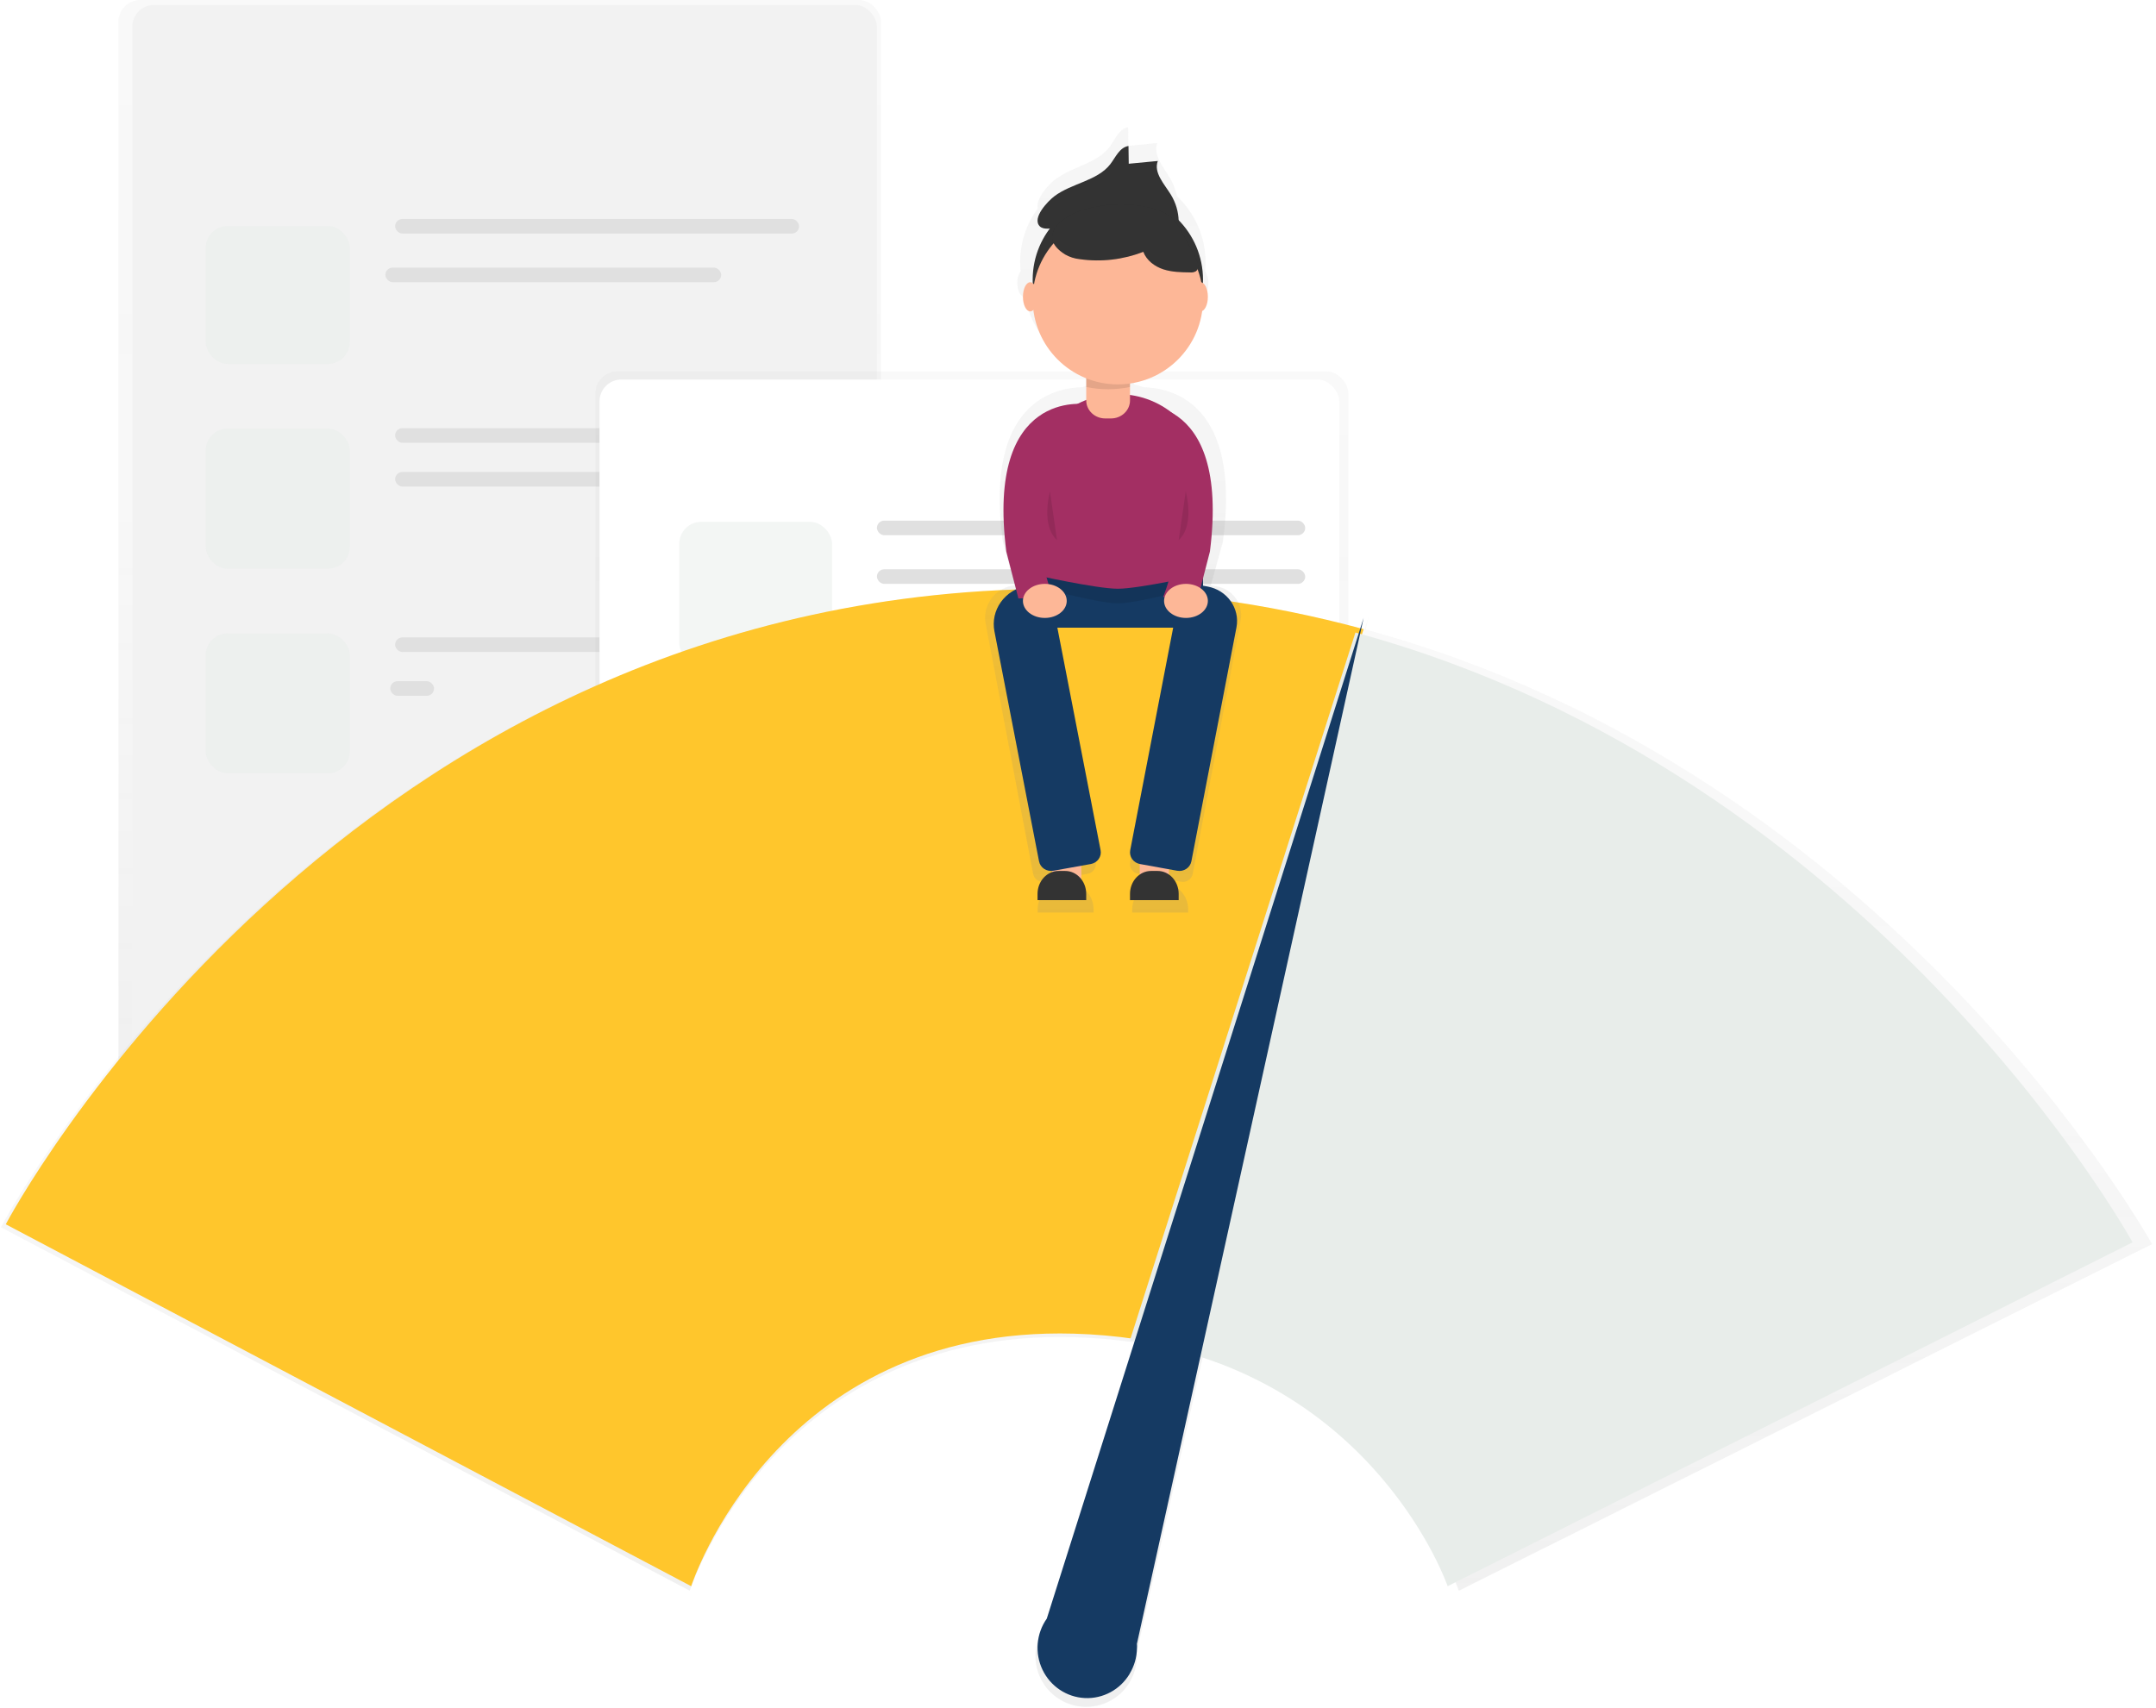 <?xml version="1.0" encoding="UTF-8"?>
<svg width="886px" height="702px" viewBox="0 0 443 351" version="1.1" xmlns="http://www.w3.org/2000/svg" xmlns:xlink="http://www.w3.org/1999/xlink">
    <title>Group 2</title>
    <defs>
        <linearGradient x1="49.999%" y1="100%" x2="49.999%" y2="0%" id="linearGradient-1">
            <stop stop-color="#808080" stop-opacity="0.25" offset="0%"></stop>
            <stop stop-color="#808080" stop-opacity="0.12" offset="54%"></stop>
            <stop stop-color="#808080" stop-opacity="0.1" offset="100%"></stop>
        </linearGradient>
        <linearGradient x1="50%" y1="100%" x2="50%" y2="0%" id="linearGradient-2">
            <stop stop-color="#808080" stop-opacity="0.25" offset="0%"></stop>
            <stop stop-color="#808080" stop-opacity="0.12" offset="54%"></stop>
            <stop stop-color="#808080" stop-opacity="0.1" offset="100%"></stop>
        </linearGradient>
        <linearGradient x1="50%" y1="100.004%" x2="50%" y2="-0%" id="linearGradient-3">
            <stop stop-color="#808080" stop-opacity="0.25" offset="0%"></stop>
            <stop stop-color="#808080" stop-opacity="0.12" offset="54%"></stop>
            <stop stop-color="#808080" stop-opacity="0.1" offset="100%"></stop>
        </linearGradient>
        <linearGradient x1="50.02%" y1="100%" x2="50.02%" y2="1.65835455e-14%" id="linearGradient-4">
            <stop stop-color="#808080" stop-opacity="0.25" offset="0%"></stop>
            <stop stop-color="#808080" stop-opacity="0.12" offset="54%"></stop>
            <stop stop-color="#808080" stop-opacity="0.1" offset="100%"></stop>
        </linearGradient>
    </defs>
    <g id="Landingpage" stroke="none" stroke-width="1" fill="none" fill-rule="evenodd">
        <g id="DFP-Tech-Landingpage-(1440)-–-Initial" transform="translate(-803, -1575)" fill-rule="nonzero">
            <g id="Group-13" transform="translate(235, 1575)">
                <g id="Group-2" transform="translate(568, 0)">
                    <g id="undraw_fast_loading_0lbh-copy-2">
                        <g id="Group" opacity="0.5" transform="translate(24.186, 0)" fill="url(#linearGradient-1)">
                            <rect id="Rectangle" x="0.15" y="0" width="156.686" height="237.708" rx="4.5"></rect>
                        </g>
                        <rect id="Rectangle" fill="#F2F2F2" x="27.186" y="1" width="153" height="233" rx="4.5"></rect>
                        <g id="Group" opacity="0.5" transform="translate(42.186, 46)" fill="#E8EDEA">
                            <rect id="Rectangle" x="0.082" y="0.45" width="29.614" height="28.343" rx="4.5"></rect>
                        </g>
                        <rect id="Rectangle" fill="#E0E0E0" x="81.186" y="45" width="83" height="3" rx="1.5"></rect>
                        <rect id="Rectangle" fill="#E0E0E0" x="79.186" y="55" width="69" height="3" rx="1.5"></rect>
                        <g id="Group" opacity="0.5" transform="translate(42.186, 88)" fill="#E8EDEA">
                            <rect id="Rectangle" x="0.082" y="0.069" width="29.614" height="28.823" rx="4.5"></rect>
                        </g>
                        <rect id="Rectangle" fill="#E0E0E0" x="81.186" y="88" width="83" height="3" rx="1.5"></rect>
                        <rect id="Rectangle" fill="#E0E0E0" x="81.186" y="97" width="83" height="3" rx="1.5"></rect>
                        <g id="Group" opacity="0.5" transform="translate(42.186, 130)" fill="#E8EDEA">
                            <rect id="Rectangle" x="0.082" y="0.172" width="29.614" height="28.757" rx="4.5"></rect>
                        </g>
                        <rect id="Rectangle" fill="#E0E0E0" x="81.186" y="131" width="83" height="3" rx="1.5"></rect>
                        <rect id="Rectangle" fill="#E0E0E0" x="80.186" y="140" width="9" height="3" rx="1.5"></rect>
                        <g id="Group" opacity="0.5" transform="translate(122.186, 76)" fill="url(#linearGradient-2)">
                            <rect id="Rectangle" x="0.169" y="0.341" width="154.681" height="140.555" rx="4.5"></rect>
                        </g>
                        <rect id="Rectangle" fill="#FFFFFF" x="123.186" y="78" width="152" height="136" rx="4.5"></rect>
                        <g id="Group" opacity="0.5" transform="translate(139.186, 107)" fill="#E8EDEA">
                            <rect id="Rectangle" x="0.384" y="0.248" width="31.401" height="29.438" rx="4.5"></rect>
                        </g>
                        <rect id="Rectangle" fill="#E0E0E0" x="180.186" y="107" width="88" height="3" rx="1.5"></rect>
                        <rect id="Rectangle" fill="#E0E0E0" x="180.186" y="117" width="88" height="3" rx="1.5"></rect>
                        <rect id="Rectangle" fill="#E0E0E0" x="135.186" y="152" width="133" height="3" rx="1.5"></rect>
                        <rect id="Rectangle" fill="#E0E0E0" x="135.186" y="163" width="133" height="3" rx="1.5"></rect>
                        <rect id="Rectangle" fill="#E0E0E0" x="135.186" y="175" width="133" height="3" rx="1.5"></rect>
                        <rect id="Rectangle" fill="#E0E0E0" x="136.186" y="183" width="98" height="3" rx="1.5"></rect>
                        <g id="Group" opacity="0.5" transform="translate(0.186, 121)" fill="url(#linearGradient-3)">
                            <path d="M280.421,8.393 L280.421,8.393 L280.97,5.942 L280.201,8.336 C260.188,2.929 239.557,0.146 218.828,0.056 C69.467,-0.826 0,131.227 0,131.227 L141.543,205.934 C141.543,205.934 158.904,152.077 220.564,153.832 C224.805,153.948 229.035,154.318 233.232,154.94 L214.473,213.393 C212.29,216.501 211.971,220.551 213.639,223.963 C215.308,227.375 218.7,229.608 222.492,229.792 C226.285,229.976 229.877,228.081 231.867,224.846 L231.867,224.846 L231.867,224.818 C232.841,223.235 233.371,221.419 233.401,219.561 C233.401,219.246 233.401,218.932 233.368,218.622 L246.929,158.005 C287.328,170.435 299.57,205.93 299.57,205.93 L442,134.7 C442,134.7 388.51,37.758 280.421,8.393 Z" id="Path"></path>
                        </g>
                        <path d="M218.915,121.004 C70.308,120.138 1.186,251.619 1.186,251.619 L142.02,326 C142.02,326 159.299,272.37 220.646,274.098 C224.967,274.215 229.277,274.597 233.551,275.243 L280.186,129.308 C260.21,123.886 239.613,121.095 218.915,121.004 L218.915,121.004 Z" id="Path" fill="#FFC62C"></path>
                        <path d="M278.504,130 L232.186,275.436 C282.731,283.149 297.454,326 297.454,326 L438.186,255.329 C438.186,255.329 385.308,159.136 278.504,130 Z" id="Path" fill="#E8EDEA"></path>
                        <path d="M233.604,337.847 L280.186,127 L215.087,332.662 C212.915,335.742 212.579,339.778 214.212,343.183 C215.845,346.588 219.184,348.815 222.917,348.989 C226.649,349.163 230.177,347.255 232.111,344.017 L232.111,344.017 L232.111,343.988 C233.064,342.42 233.583,340.621 233.614,338.78 C233.641,338.455 233.628,338.153 233.604,337.847 Z" id="Path" fill="#153A63"></path>
                        <g id="Group" opacity="0.7" transform="translate(202.186, 26)" fill="url(#linearGradient-4)">
                            <path d="M47.867,94.52 L46.616,94.29 L49.085,85.342 C52.971,56.615 38.289,53.7 32.784,53.601 C32.15,53.373 31.505,53.179 30.85,53.022 L30.85,49.631 C37.93,47.908 43.29,42.194 44.482,35.098 L44.53,35.098 C45.403,35.098 46.115,33.785 46.115,32.165 C46.149,31.306 45.907,30.458 45.422,29.744 C45.486,29.116 45.518,28.488 45.518,27.86 C45.521,22.736 43.393,17.835 39.631,14.302 C39.376,13.049 38.922,11.845 38.284,10.732 C36.933,8.378 34.684,5.938 35.601,3.391 L29.666,3.993 L29.608,0.137 C27.756,0.466 26.977,2.581 25.879,4.088 C23.234,7.714 17.929,8.218 14.42,11.043 C13.226,11.985 10.543,14.924 11.054,16.84 C8.696,20.039 7.429,23.892 7.434,27.846 C7.434,28.474 7.466,29.102 7.53,29.73 C7.046,30.444 6.803,31.292 6.837,32.15 C6.837,33.77 7.549,35.084 8.423,35.084 L8.47,35.084 C9.662,42.18 15.023,47.894 22.102,49.617 L22.102,53.008 C21.447,53.165 20.802,53.359 20.169,53.587 C14.663,53.686 -0.019,56.582 3.868,85.328 L6.336,94.276 L5.749,94.384 C3.985,94.709 2.424,95.711 1.409,97.171 C0.395,98.631 0.01,100.428 0.339,102.168 L10.094,153.589 C10.301,154.685 11.37,155.408 12.481,155.204 L14.195,154.889 L14.195,155.887 C12.255,156.833 11.026,158.782 11.025,160.917 L11.025,161.553 L22.523,161.553 L22.523,160.917 C22.522,158.941 21.468,157.112 19.748,156.099 L19.748,153.862 L21.315,153.575 C22.426,153.37 23.159,152.317 22.952,151.22 L13.813,102.912 L39.153,102.912 L30.024,151.225 C29.817,152.321 30.55,153.375 31.662,153.58 L33.228,153.867 L33.228,156.104 C31.508,157.117 30.454,158.946 30.454,160.922 L30.454,161.557 L41.951,161.557 L41.951,160.922 C41.95,158.787 40.721,156.838 38.781,155.892 L38.781,154.894 L40.495,155.209 C41.606,155.413 42.675,154.69 42.882,153.594 L52.737,101.528 C53.035,99.962 52.688,98.343 51.775,97.029 C50.861,95.714 49.456,94.812 47.867,94.52 Z" id="Path"></path>
                        </g>
                        <rect id="Rectangle" fill="#FDB797" x="216.186" y="176" width="6" height="7"></rect>
                        <rect id="Rectangle" fill="#FDB797" x="234.186" y="176" width="6" height="7"></rect>
                        <rect id="Rectangle" fill="#153A63" x="212.186" y="116" width="35" height="13"></rect>
                        <path d="M212.186,120.31 C212.186,120.31 225.247,124 229.686,124 C234.126,124 247.186,120.31 247.186,120.31 L247.186,118 L212.186,118 L212.186,120.31 Z" id="Path" fill="#000000" opacity="0.1"></path>
                        <path d="M247.186,118.064 C247.186,118.064 234.126,121 229.686,121 C225.247,121 212.186,118.064 212.186,118.064 L212.186,97.88 C212.186,88.558 220.021,81 229.686,81 L229.686,81 C239.351,81 247.186,88.558 247.186,97.88 L247.186,118.064 Z" id="Path" fill="#A32F63"></path>
                        <path d="M223.186,72 L232.186,72 L232.186,82.294 C232.186,84.341 230.441,86 228.288,86 L227.09,86 C224.937,86 223.192,84.341 223.192,82.294 L223.192,72 L223.186,72 Z" id="Path" fill="#FDB797"></path>
                        <path d="M224.108,177.58 L216.422,178.961 C215.058,179.198 213.751,178.332 213.494,177.021 L204.329,129.748 C203.922,127.658 204.395,125.499 205.644,123.745 C206.892,121.991 208.814,120.786 210.985,120.396 L212.967,120.039 C214.331,119.802 215.638,120.668 215.895,121.979 L226.143,174.743 C226.267,175.379 226.122,176.037 225.74,176.569 C225.358,177.102 224.77,177.466 224.108,177.58 L224.108,177.58 Z" id="Path" fill="#153A63"></path>
                        <path d="M234.25,177.58 L241.888,178.961 C243.243,179.198 244.542,178.332 244.797,177.021 L254.059,128.955 C254.812,125.039 252.146,121.273 248.105,120.542 L245.321,120.039 C243.966,119.802 242.667,120.668 242.412,121.979 L232.228,174.747 C232.107,175.383 232.252,176.039 232.632,176.571 C233.011,177.102 233.594,177.466 234.25,177.58 L234.25,177.58 Z" id="Path" fill="#153A63"></path>
                        <path d="M223.186,79.53 C226.142,80.157 229.231,80.157 232.186,79.53 L232.186,74 L223.186,74 L223.186,79.53 Z" id="Path" fill="#000000" opacity="0.1"></path>
                        <circle id="Oval" fill="#333333" cx="229.686" cy="57.5" r="17.5"></circle>
                        <circle id="Oval" fill="#FDB797" cx="229.686" cy="61.5" r="17.5"></circle>
                        <path d="M216.639,40.334 C220.16,37.659 225.483,37.181 228.133,33.746 C229.233,32.318 230.015,30.311 231.873,30 L231.927,33.653 L237.904,33.083 C236.982,35.494 239.238,37.812 240.598,40.037 C241.597,41.681 242.143,43.531 242.186,45.419 C240.12,46.574 237.555,45.313 235.254,44.641 C232.953,43.968 230.638,43.917 228.282,43.857 C227.08,43.779 225.872,43.842 224.686,44.042 C223.66,44.299 222.661,44.639 221.698,45.058 C220.115,45.674 215.11,48.006 213.641,46.504 C211.987,44.803 215.279,41.368 216.639,40.334 Z" id="Path" fill="#333333"></path>
                        <path d="M218.856,52.3 C219.794,52.833 220.827,53.162 221.892,53.268 C226.288,53.891 230.766,53.37 234.919,51.753 C235.601,53.539 237.255,54.768 239.025,55.348 C240.796,55.929 242.673,55.958 244.528,55.987 C244.935,56.034 245.347,55.953 245.71,55.754 C246.536,55.179 246.135,53.853 245.654,52.953 L243.262,48.464 C242.557,47.138 241.828,45.783 240.735,44.782 C239.362,43.524 237.54,42.934 235.746,42.561 C231.501,41.686 227.118,41.836 222.938,43.001 C218.468,44.225 212.727,48.459 218.856,52.3 Z" id="Path" fill="#000000" opacity="0.1"></path>
                        <path d="M218.856,52.3 C219.794,52.833 220.827,53.162 221.892,53.268 C226.288,53.891 230.766,53.37 234.919,51.753 C235.601,53.539 237.255,54.768 239.025,55.348 C240.796,55.929 242.673,55.958 244.528,55.987 C244.935,56.034 245.347,55.953 245.71,55.754 C246.536,55.179 246.135,53.853 245.654,52.953 L243.262,48.464 C242.557,47.138 241.828,45.783 240.735,44.782 C239.362,43.524 237.54,42.934 235.746,42.561 C231.501,41.686 227.118,41.836 222.938,43.001 C218.468,44.216 212.727,48.464 218.856,52.3 Z" id="Path" fill="#333333"></path>
                        <ellipse id="Oval" fill="#FDB797" cx="246.686" cy="61" rx="1.5" ry="3"></ellipse>
                        <ellipse id="Oval" fill="#FDB797" cx="211.686" cy="61" rx="1.5" ry="3"></ellipse>
                        <path d="M223.186,83.095 C223.186,83.095 202.498,79.707 206.767,113.354 L209.255,123 L216.376,122.7 C216.376,122.7 211.756,111.468 214.596,104.007 C217.436,96.547 223.186,83.095 223.186,83.095 Z" id="Path" fill="#A32F63"></path>
                        <path d="M232.186,83.095 C232.186,83.095 252.875,79.707 248.606,113.354 L246.118,123 L238.997,122.7 C238.997,122.7 243.617,111.468 240.777,104.007 C237.937,96.547 232.186,83.095 232.186,83.095 Z" id="Path" fill="#A32F63"></path>
                        <ellipse id="Oval" fill="#FDB797" cx="214.686" cy="123.5" rx="4.5" ry="3.5"></ellipse>
                        <ellipse id="Oval" fill="#FDB797" cx="243.686" cy="123.5" rx="4.5" ry="3.5"></ellipse>
                        <path d="M217.527,179 L218.863,179 C221.251,179 223.186,181.109 223.186,183.71 L223.186,185 L213.186,185 L213.186,183.71 C213.186,182.457 213.644,181.257 214.459,180.373 C215.273,179.489 216.378,178.995 217.527,179 Z" id="Path" fill="#333333"></path>
                        <path d="M236.527,179 L237.863,179 C240.251,179 242.186,181.109 242.186,183.71 L242.186,185 L232.186,185 L232.186,183.71 C232.186,182.457 232.644,181.257 233.459,180.373 C234.273,179.489 235.378,178.995 236.527,179 L236.527,179 Z" id="Path" fill="#333333"></path>
                        <path d="M215.736,101 C215.736,101 213.803,107.987 217.186,111" id="Path" fill="#000000" opacity="0.1"></path>
                        <path d="M243.637,101 C243.637,101 245.57,107.987 242.186,111" id="Path" fill="#000000" opacity="0.1"></path>
                    </g>
                </g>
            </g>
        </g>
    </g>
</svg>